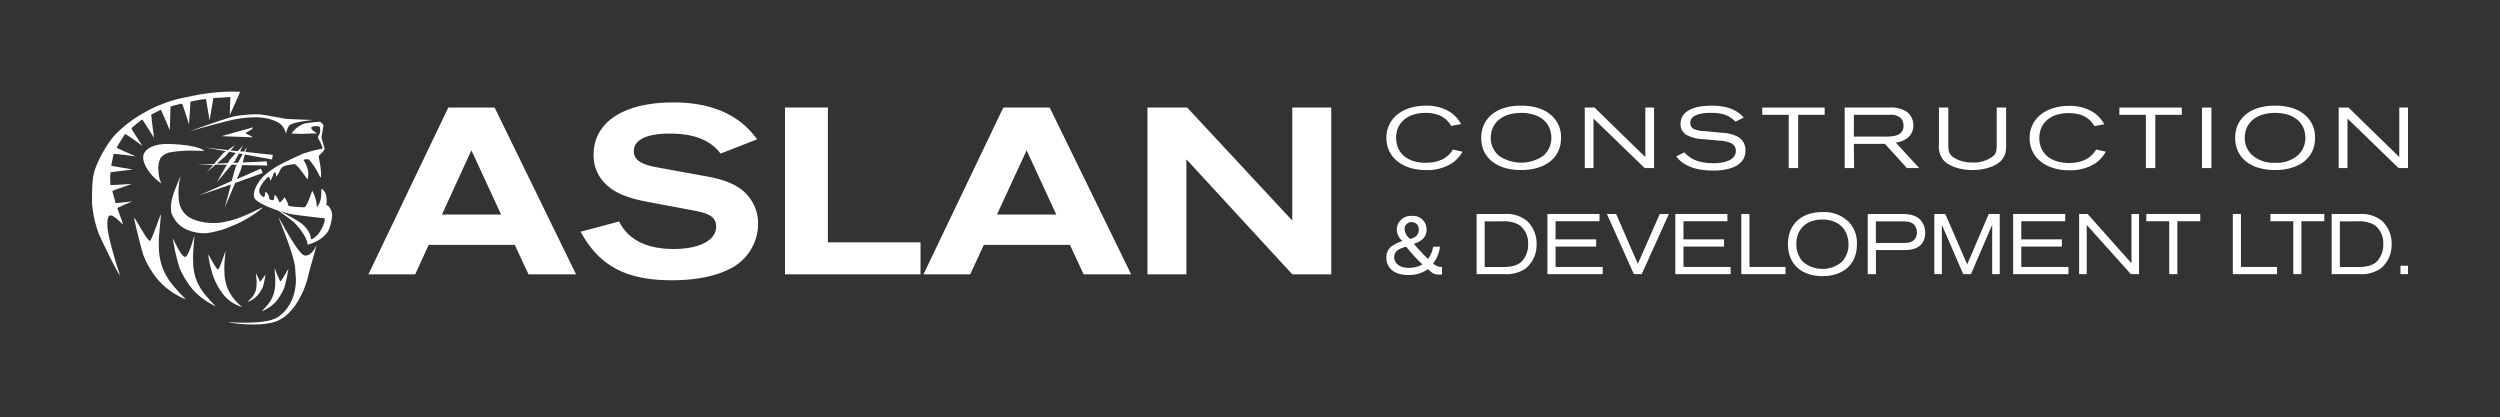 <svg id="Layer_1" data-name="Layer 1" xmlns="http://www.w3.org/2000/svg" viewBox="0 0 609.87 101.79"><rect x="0" y="0" width="609.87" height="101.79" fill="#333333" stroke="none"/><defs><style>.cls-1{fill:#fff;}</style></defs><path class="cls-1" d="M109.36,26.23,89.88,66.92h11.41l3.29-7.19h21l3.35,7.19h11.59L120.66,26.23Zm-1.55,26.11L115,36.67l7.24,15.67Z"/><path class="cls-1" d="M172.19,43l-11.71-2.14c-4.19-.73-5.86-1.89-5.86-4,0-2.75,3.11-4.27,8.79-4.27,5.85,0,9.92,1.58,12.37,4.88l8.91-3.48c-4.3-6-11.06-9-20.45-9-12.13,0-19.43,4.82-19.43,12.75a9.59,9.59,0,0,0,2.45,6.65c2.22,2.44,5.33,3.85,10.83,4.88l11.12,2.08c4.06.73,5.5,1.77,5.5,3.9,0,3.36-4.07,5.49-10.35,5.49-6.63,0-11.12-2.26-13.33-6.71l-9.38,2.5c4.54,8.36,11.11,11.84,22.24,11.84,6,0,10.82-1,14.58-3a12.26,12.26,0,0,0,6.46-10.62A10.41,10.41,0,0,0,181.76,47C179.67,45,176.74,43.8,172.19,43Z"/><polygon class="cls-1" points="201.96 26.23 191.5 26.23 191.5 66.92 224.56 66.92 224.56 59.12 201.96 59.12 201.96 26.23"/><path class="cls-1" d="M244.76,26.23,225.28,66.92h11.41L240,59.73h21l3.35,7.19h11.59L256.07,26.23Zm-1.55,26.11,7.23-15.67,7.24,15.67Z"/><polygon class="cls-1" points="315.25 53.81 289.6 26.23 279.92 26.23 279.92 66.92 289.42 66.92 289.42 38.86 315.25 66.92 324.75 66.92 324.75 26.23 315.25 26.23 315.25 53.81"/><path class="cls-1" d="M347.77,39.71c-4.4,0-7.19-2.36-7.19-6.08s2.79-6.09,7.17-6.09c3,0,5.07,1.07,6.25,3.17l2.42-.44a8,8,0,0,0-2.77-3,10.71,10.71,0,0,0-5.81-1.49c-5.75,0-9.63,3.17-9.63,7.86s3.88,7.85,9.68,7.85a11.29,11.29,0,0,0,6-1.48,8.13,8.13,0,0,0,2.89-3l-2.35-.53C353.17,38.61,350.92,39.71,347.77,39.71Z"/><path class="cls-1" d="M371.07,41.48c5.92,0,9.73-3,9.73-7.74a7,7,0,0,0-2.39-5.64c-1.75-1.55-4.24-2.33-7.39-2.33-5.92,0-9.68,3.06-9.68,7.86S365.08,41.48,371.07,41.48Zm0-13.94c4.56,0,7.38,2.35,7.38,6.18A5.73,5.73,0,0,1,376.49,38a9.55,9.55,0,0,1-10.82,0,5.64,5.64,0,0,1-2-4.4C363.7,29.91,366.57,27.54,371.05,27.54Z"/><polygon class="cls-1" points="388.73 28.92 401.21 41 403.5 41 403.5 26.24 401.37 26.24 401.37 38.32 388.99 26.24 386.6 26.24 386.6 41 388.73 41 388.73 28.92"/><path class="cls-1" d="M424,33.39a8.9,8.9,0,0,0-3.9-1L416,32a7.08,7.08,0,0,1-2.81-.55,1.61,1.61,0,0,1-.86-1.46c0-1.62,1.76-2.46,5.05-2.46,2.81,0,4.38.56,6,2.15l2-1c-1.77-2-4.24-2.9-7.86-2.9-4.85,0-7.55,1.6-7.55,4.43a3,3,0,0,0,1.51,2.74,9.37,9.37,0,0,0,4,1l4.26.38c2.56.22,3.72,1,3.72,2.48,0,1.88-2,3-5.49,3-3.25,0-5.57-.88-7.06-2.65l-2,1c1.71,2.28,4.76,3.45,9,3.45,5,0,7.89-1.77,7.89-4.82A3.72,3.72,0,0,0,424,33.39Z"/><polygon class="cls-1" points="436.36 41 438.66 41 438.66 28.01 445.12 28.01 445.12 26.24 429.9 26.24 429.9 28.01 436.36 28.01 436.36 41"/><path class="cls-1" d="M452.25,35.09h7.58L465.18,41h3l-5.71-6.22a5.9,5.9,0,0,0,2.7-1,3.83,3.83,0,0,0,1.59-3.25,4,4,0,0,0-1.8-3.38,7.11,7.11,0,0,0-4.17-.91H450V41h2.3Zm0-7.08H461a3.54,3.54,0,0,1,2.63.75,2.61,2.61,0,0,1,.73,1.88c0,1.86-1.28,2.68-4.17,2.68h-7.95Z"/><path class="cls-1" d="M487.1,35.07c0,1.81-.14,2.34-.85,3a7.63,7.63,0,0,1-5.05,1.57,8.22,8.22,0,0,1-4.78-1.33c-.95-.75-1.14-1.32-1.14-3.29V26.24H473v9.07A5.23,5.23,0,0,0,474.05,39c1.28,1.51,4.05,2.48,7.13,2.48,2.86,0,5.49-.84,6.86-2.17,1-.95,1.35-2,1.35-4V26.24H487.1Z"/><path class="cls-1" d="M513.71,37l-2.35-.53c-1.28,2.19-3.52,3.29-6.67,3.29-4.41,0-7.2-2.36-7.2-6.08s2.79-6.09,7.17-6.09c3,0,5.07,1.07,6.25,3.17l2.42-.44a8,8,0,0,0-2.77-3,10.7,10.7,0,0,0-5.8-1.49c-5.76,0-9.64,3.17-9.64,7.86s3.88,7.85,9.68,7.85a11.29,11.29,0,0,0,6-1.48A8.13,8.13,0,0,0,513.71,37Z"/><polygon class="cls-1" points="525.78 41 525.78 28.01 532.25 28.01 532.25 26.24 517.02 26.24 517.02 28.01 523.48 28.01 523.48 41 525.78 41"/><rect class="cls-1" x="537.17" y="26.24" width="2.3" height="14.76"/><path class="cls-1" d="M555,41.48c5.93,0,9.74-3,9.74-7.74a7,7,0,0,0-2.39-5.64c-1.76-1.55-4.24-2.33-7.39-2.33-5.92,0-9.69,3.06-9.69,7.86S549,41.48,555,41.48Zm0-13.94c4.57,0,7.39,2.35,7.39,6.18A5.73,5.73,0,0,1,560.42,38,8,8,0,0,1,555,39.71,8,8,0,0,1,549.6,38a5.64,5.64,0,0,1-2-4.4C547.63,29.91,550.5,27.54,555,27.54Z"/><polygon class="cls-1" points="585.3 26.24 585.3 38.32 572.92 26.24 570.52 26.24 570.52 41 572.66 41 572.66 28.92 585.13 41 587.43 41 587.43 26.24 585.3 26.24"/><path class="cls-1" d="M349.6,64.26a7.78,7.78,0,0,0,1.66-4.09H349.6a6.38,6.38,0,0,1-1.24,3,50.19,50.19,0,0,1-3.46-3.7,5.27,5.27,0,0,0,2.17-1.17,3,3,0,0,0,.94-2.29,3.29,3.29,0,0,0-3.6-3.34,3.41,3.41,0,0,0-3.67,3.3,3.83,3.83,0,0,0,1.4,2.84A8.57,8.57,0,0,0,339.6,60a3.25,3.25,0,0,0-1.39,2.82c0,2.66,2,4.26,5.26,4.26a8,8,0,0,0,4.89-1.43c1.08,1.06,1.59,1.32,2.57,1.32.23,0,.54,0,.84,0V65.12a2.31,2.31,0,0,1-.34,0A3,3,0,0,1,349.6,64.26Zm-5.25-10.08a1.72,1.72,0,0,1,1.76,1.87,2.13,2.13,0,0,1-1.7,2.1l-.43.13a3.31,3.31,0,0,1-1.33-2.38A1.65,1.65,0,0,1,344.35,54.18Zm-.72,11.16c-2.13,0-3.52-1.06-3.52-2.64A2.1,2.1,0,0,1,341,61a5.75,5.75,0,0,1,2.07-.79A39.18,39.18,0,0,0,347,64.5,6.48,6.48,0,0,1,343.63,65.34Z"/><path class="cls-1" d="M367.1,52.2h-6.88V66.88h6.88a8.08,8.08,0,0,0,5.13-1.43,7.43,7.43,0,0,0,2.62-5.9A7.58,7.58,0,0,0,372.62,54,7.76,7.76,0,0,0,367.1,52.2ZM371,64c-1,.79-2.34,1.14-4.46,1.14h-4.36V54h4.36a7.31,7.31,0,0,1,4.13.91,5.47,5.47,0,0,1,2.11,4.66A5.79,5.79,0,0,1,371,64Z"/><polygon class="cls-1" points="379.48 60.15 389.38 60.15 389.38 58.39 379.48 58.39 379.48 53.97 390.2 53.97 390.2 52.2 377.49 52.2 377.49 66.88 390.98 66.88 390.98 65.12 379.48 65.12 379.48 60.15"/><polygon class="cls-1" points="399.55 64.37 394.25 52.2 392 52.2 398.58 66.88 400.49 66.88 407.12 52.2 404.89 52.2 399.55 64.37"/><polygon class="cls-1" points="410.68 60.15 420.58 60.15 420.58 58.39 410.68 58.39 410.68 53.97 421.4 53.97 421.4 52.2 408.69 52.2 408.69 66.88 422.18 66.88 422.18 65.12 410.68 65.12 410.68 60.15"/><polygon class="cls-1" points="426.78 52.2 424.79 52.2 424.79 66.88 435.58 66.88 435.58 65.12 426.78 65.12 426.78 52.2"/><path class="cls-1" d="M444.54,51.74c-5.12,0-8.37,3-8.37,7.81s3.23,7.81,8.41,7.81,8.41-3,8.41-7.7a7.46,7.46,0,0,0-2.07-5.61A8.57,8.57,0,0,0,444.54,51.74Zm4.72,12.19a7.38,7.38,0,0,1-9.35,0,6,6,0,0,1-1.69-4.38c0-3.69,2.47-6,6.34-6s6.38,2.34,6.38,6.14A6.1,6.1,0,0,1,449.26,63.93Z"/><path class="cls-1" d="M463.93,52.2h-8.3V66.88h2V61h7.08c3.17,0,4.93-1.5,4.93-4.18a4.58,4.58,0,0,0-1.37-3.39C467.29,52.58,466,52.2,463.93,52.2Zm.52,7.07h-6.84V54H464c1.56,0,2.4.22,2.95.82a2.82,2.82,0,0,1,.68,1.94C467.58,58.43,466.55,59.27,464.45,59.27Z"/><polygon class="cls-1" points="479.89 64.5 474.55 52.2 471.87 52.2 471.87 66.88 473.71 66.88 473.71 54.84 478.93 66.88 480.81 66.88 485.99 54.84 485.99 66.88 487.83 66.88 487.83 52.2 485.15 52.2 479.89 64.5"/><polygon class="cls-1" points="493.09 60.15 502.99 60.15 502.99 58.39 493.09 58.39 493.09 53.97 503.81 53.97 503.81 52.2 491.1 52.2 491.1 66.88 504.59 66.88 504.59 65.12 493.09 65.12 493.09 60.15"/><polygon class="cls-1" points="519.97 64.22 509.27 52.2 507.2 52.2 507.2 66.88 509.05 66.88 509.05 54.87 519.83 66.88 521.82 66.88 521.82 52.2 519.97 52.2 519.97 64.22"/><polygon class="cls-1" points="523.59 53.97 529.18 53.97 529.18 66.88 531.16 66.88 531.16 53.97 536.75 53.97 536.75 52.2 523.59 52.2 523.59 53.97"/><polygon class="cls-1" points="546.67 52.2 544.69 52.2 544.69 66.88 555.47 66.88 555.47 65.12 546.67 65.12 546.67 52.2"/><polygon class="cls-1" points="553.86 53.97 559.44 53.97 559.44 66.88 561.42 66.88 561.42 53.97 567.01 53.97 567.01 52.2 553.86 52.2 553.86 53.97"/><path class="cls-1" d="M575.69,52.2h-6.88V66.88h6.88a8.1,8.1,0,0,0,5.13-1.43,7.43,7.43,0,0,0,2.62-5.9A7.58,7.58,0,0,0,581.21,54,7.76,7.76,0,0,0,575.69,52.2ZM579.61,64c-1,.79-2.33,1.14-4.46,1.14H570.8V54h4.35a7.32,7.32,0,0,1,4.14.91,5.46,5.46,0,0,1,2.1,4.66A5.75,5.75,0,0,1,579.61,64Z"/><rect class="cls-1" x="585.59" y="64.83" width="1.84" height="2.05"/><path class="cls-1" d="M41.25,37.21a31.41,31.41,0,0,1,4.17-.45c.77-.06,1.72,0,2.38,0l2,.05c-1-1.13-6-1.69-9.1-1.69s-5.77,1.22-5.77,3.26,2.13,4.85,4.43,6.35a8,8,0,0,1-.7-3,5.68,5.68,0,0,1,.55-3.27A4.41,4.41,0,0,1,41.25,37.21Z"/><path class="cls-1" d="M44.09,42.78a.08.08,0,0,0,0,0"/><path class="cls-1" d="M58.72,53a24.81,24.81,0,0,1-4.86,1.3,14.34,14.34,0,0,1-5.2-.31A9,9,0,0,1,46,52.92a5.47,5.47,0,0,1-2.3-3.62,16.52,16.52,0,0,1,.39-6.52c-.12.37-1.54,3.64-1.92,5a9.09,9.09,0,0,0-.4,4,6.85,6.85,0,0,0,3.49,4.09,10.52,10.52,0,0,0,5.19,1,22.88,22.88,0,0,0,6.39-1.85,28.1,28.1,0,0,0,7.24-4.34C64.19,50.38,61.47,51.93,58.72,53Z"/><path class="cls-1" d="M32.4,41.35l-5.22-.89c-.12,0,.54-2.77.54-2.9s5.41.59,5.41.59-4.67-2-4.65-2.15,1.86-3.06,2-3.27,4.28,2.87,4.28,2.87S32,31.47,32.08,31.28a24.45,24.45,0,0,1,2.63-2.12c.06-.07,2.86,4.48,2.86,4.48s-.75-5.63-.64-5.7,2.2-1.11,2.29-1.16,2.15,4.86,2.19,5,.16-5.69.19-5.78a25,25,0,0,1,2.78-.71c.16-.05,1.71,5.06,1.71,5.06s.34-4.51.36-5.53a28,28,0,0,1,3.8-.67l.87,5.22.94-5.46c0,.05,4.17-.24,4.17-.24-.08.2-.17,4.39-.17,4.39s2.6-5.67,2.5-5.67a44.55,44.55,0,0,0-6.63.22c-1.14.14-2.3.29-3.29.46-1.24.22-2.89.58-3.34.66a30.67,30.67,0,0,0-6,1.77,28.06,28.06,0,0,0-4.16,2,29.69,29.69,0,0,0-7.41,5.76,28.93,28.93,0,0,0-4,6.66,13,13,0,0,0-1.16,4.65c-.17,2.23-.11,4.79-.1,5.22a27.27,27.27,0,0,0,1.68,7.35c.79,1.85,4.44,9.35,5.07,9.95.16.15-.7-2-1.47-4.88-.64-2.37-2.2-7.27-1.28-9.33.61-1.38,3.44,2,3.51,1.83S28.65,51,28.65,50.8s3.56-1.63,3.61-1.66-4.1.47-4.09.39c0-.31-.78-2.82-.76-2.93s3.5-1.24,4.73-1.74c0,0-5,.34-5.2.27a19.87,19.87,0,0,1,0-3.08C27,42,32.4,41.35,32.4,41.35Z"/><path class="cls-1" d="M41.64,68.9a14.47,14.47,0,0,1-2.24-4.32,15.79,15.79,0,0,1-.64-4.7,19.89,19.89,0,0,1,.06-2.47c.06-.43.22-2.78.45-5,.1-.94-2.09,5.75-2.62,6.31s-3.91-6.09-3.91-5.5,1.8,7.73,2.22,9a22.12,22.12,0,0,0,3.48,5.91,17.64,17.64,0,0,0,6.92,4.91A42.91,42.91,0,0,1,41.64,68.9Z"/><path class="cls-1" d="M49.55,71.26a12.89,12.89,0,0,1-1.87-3.59,13.68,13.68,0,0,1-.56-3.9,16.88,16.88,0,0,1,0-2c0-.36.15-2.3.31-4.12.07-.77-1,3.87-2,4.89s-3.27-4.75-3.26-4.29a46.32,46.32,0,0,0,1.66,7.19A21.78,21.78,0,0,0,47,70.61a17.41,17.41,0,0,0,5.66,4.13A36.55,36.55,0,0,1,49.55,71.26Z"/><path class="cls-1" d="M56.82,72.57a10.55,10.55,0,0,1-1.58-3,11.51,11.51,0,0,1-.49-3.3,12.86,12.86,0,0,1,0-1.73c0-.31.12-1.59.23-3.13.05-.57-1.2,3.82-1.75,4.28-.39.33-2.44-3.94-2.44-3.54a27.23,27.23,0,0,0,1.32,5.5A17.23,17.23,0,0,0,54.61,72a9,9,0,0,0,4.49,2.9A11.42,11.42,0,0,1,56.82,72.57Z"/><path class="cls-1" d="M63.4,68.72a13.17,13.17,0,0,0-1-2.09c.05.2.17,1.59.19,1.74a5.45,5.45,0,0,1,0,.87,5.74,5.74,0,0,1-.2,1.63,5.27,5.27,0,0,1-.78,1.49,8,8,0,0,1-1.31,1.31,5.44,5.44,0,0,0,2.45-1.55A8.62,8.62,0,0,0,64.14,70a30.09,30.09,0,0,0,.64-3C64.78,66.88,63.46,68.91,63.4,68.72Z"/><path class="cls-1" d="M74.33,62.33c-1.68-.23-6.48-9.78-6.32-9.2.4,1.37,3.68,8.74,4,12.34,0,.46.15,1.93.17,2.37A13,13,0,0,1,71.29,73c-.32.78-1.75,3.78-4.54,4.86-3.52,1.35-10.89.68-11,.76s7.62,1.31,11.66-.24S73.48,72,74,70.93a26.11,26.11,0,0,0,1.28-4c.17-.86,1.89-6.64,1.9-7.11C77.19,59.73,76.16,62.58,74.33,62.33Z"/><path class="cls-1" d="M66.36,38.9l.2-1.12-6.69-.71.33-1.23L59.54,37l-1-.11.74-1.38L58,36.88l-1.76-.19,1.14-1.3-1.82,1.23L50.05,36l5.09.89-.72.49L52.22,40l-4.1.19,3.9.05L50.43,42l2.15-1.83,2.77,0-2.45,4.3,3.59-4.28h1.25l-.23.43-1,3.53-7.91,3.51L56.35,45l-1.53,5.63,2.56-6,6.69-2.43-.42-1.07L57.76,43.7l1-2.27.3-1.14,6.15.08-.16-1-5.83.26.51-1.93Zm-10.17-.12-.59,1-2.7.12,2-1.72,1-1.15,1.64.29Zm1.87.93-1.15,0,.46-.55.92-1.73.91.16Z"/><path class="cls-1" d="M60.11,32.3l1.36-.78s.27-.47.25-.46L54,33.22l7.54.27c.06,0-.08-.17-.14-.2L60,32.57C59.9,32.51,60,32.37,60.11,32.3Z"/><path class="cls-1" d="M46.12,32.05c1-.3,8.7-2.43,10.82-2.86a28.63,28.63,0,0,1,4-.53,17.11,17.11,0,0,1,3.47.09,12.22,12.22,0,0,1,3,.9,3.92,3.92,0,0,1,2.33,3c0,.13.28-1.75,1.14-2.26,1.15-.7,5.53-1.12,5.45-1.12-1.69-.06-5.94-.21-6.55-.28-.23,0-5.87-1.14-6.82-1.1a30.23,30.23,0,0,0-5.72.48C55.65,28.65,47.19,31.69,46.12,32.05Z"/><path class="cls-1" d="M46.12,32.05l-.12,0Z"/><path class="cls-1" d="M79.63,50c.24-2.3-.32-3.52-1.17-3.89-.16-.08,0,1.2-.19,2.32s-.92,2.24-1,1.94a8.23,8.23,0,0,0-1.08-3.8c-.09-.11-1.3,4.1-2,4-.23,0-3.76-.15-3.82-.39a5.48,5.48,0,0,0-1-2.09c0,.27-1,1.38-1.16,1.25s-.59-1.49-1.16-1.75c-.11-.05-.22,1.23-.3,1.23-.28,0-1,0-1.08-.44a2.19,2.19,0,0,0-.88-1.62c-.09,0-.2,1.41-.41,1.34a1.77,1.77,0,0,1-1.13-1.43c-.18-1.11,1.75-3.14,2.05-3.47s.68.66.62.87.37-.31.83-1.74c.07-.22.13-.19.33-.3s.29,1,.29,1c.31,0,.92-1.52,1.23-2,.56-.78,2.62-.86,3.07-1,.75-.29,3.33,3.88,3.37,3.71.74-2.94-1.29-4.66-.92-4.8a3,3,0,0,1,1.21-.06A16.67,16.67,0,0,1,78,43c.08.28.28.37.29.19.2-2.41-.78-5.06-.42-5.29a5.6,5.6,0,0,0,1.36-1.58c-.08-.1-.78-2.64-.8-2.85s.55-2.78.46-2.95-.65-.81-.87-.82a34.41,34.41,0,0,0-3.74.43,6.67,6.67,0,0,0-3.17,2.43,28.86,28.86,0,0,0,3.06.08c.45,0,2.68-.13,3.24-.08,0,0-2.22-1.25-1.24-1.65a2.94,2.94,0,0,1,1.8,0,2.6,2.6,0,0,1,0,1.73,4,4,0,0,0-.44.9s1.46,2.63,1.1,2.73a31,31,0,0,0-4.57,1.18c-.13,0-5.28,2.37-6.6,3.18a23.91,23.91,0,0,0-3,2.21c-.72.6-2.9,3.24-2.47,5.25.23,1.11,3.31,2.43,5.94,3.31h0c.15.13,2.93,2.06,3.8,2.86s3.27,3.6,3.3,5.44a11.16,11.16,0,0,0,2.88-1.22,7.86,7.86,0,0,0,2.19-2.14,12.94,12.94,0,0,0,.9-3.4,3.35,3.35,0,0,0-.9-2.68C79.9,50,79.61,50.24,79.63,50Zm-1.55,6.44c-.83,1.38-2.27,2.24-2.25,1.81,0-1.51-1.52-3.26-2.66-4S69.34,52,68.32,51.49c1,.32,1.89.57,2.51.71,1.13.26,7.73,1,8.12,1C79.59,53.21,79,55,78.08,56.48Z"/><path class="cls-1" d="M65.62,73.93c-1,1.26-1.83,2.07-1.73,2a9.87,9.87,0,0,0,3.47-2.39,14.22,14.22,0,0,0,2-3.39,41.63,41.63,0,0,0,1-4.53c0-.13-1.69,3.06-2,3A23.24,23.24,0,0,1,67,65.35c0,.65.11,2.11.14,2.35a12.73,12.73,0,0,1,0,1.34,8.73,8.73,0,0,1-.35,2.55A7.92,7.92,0,0,1,65.62,73.93Z"/></svg>